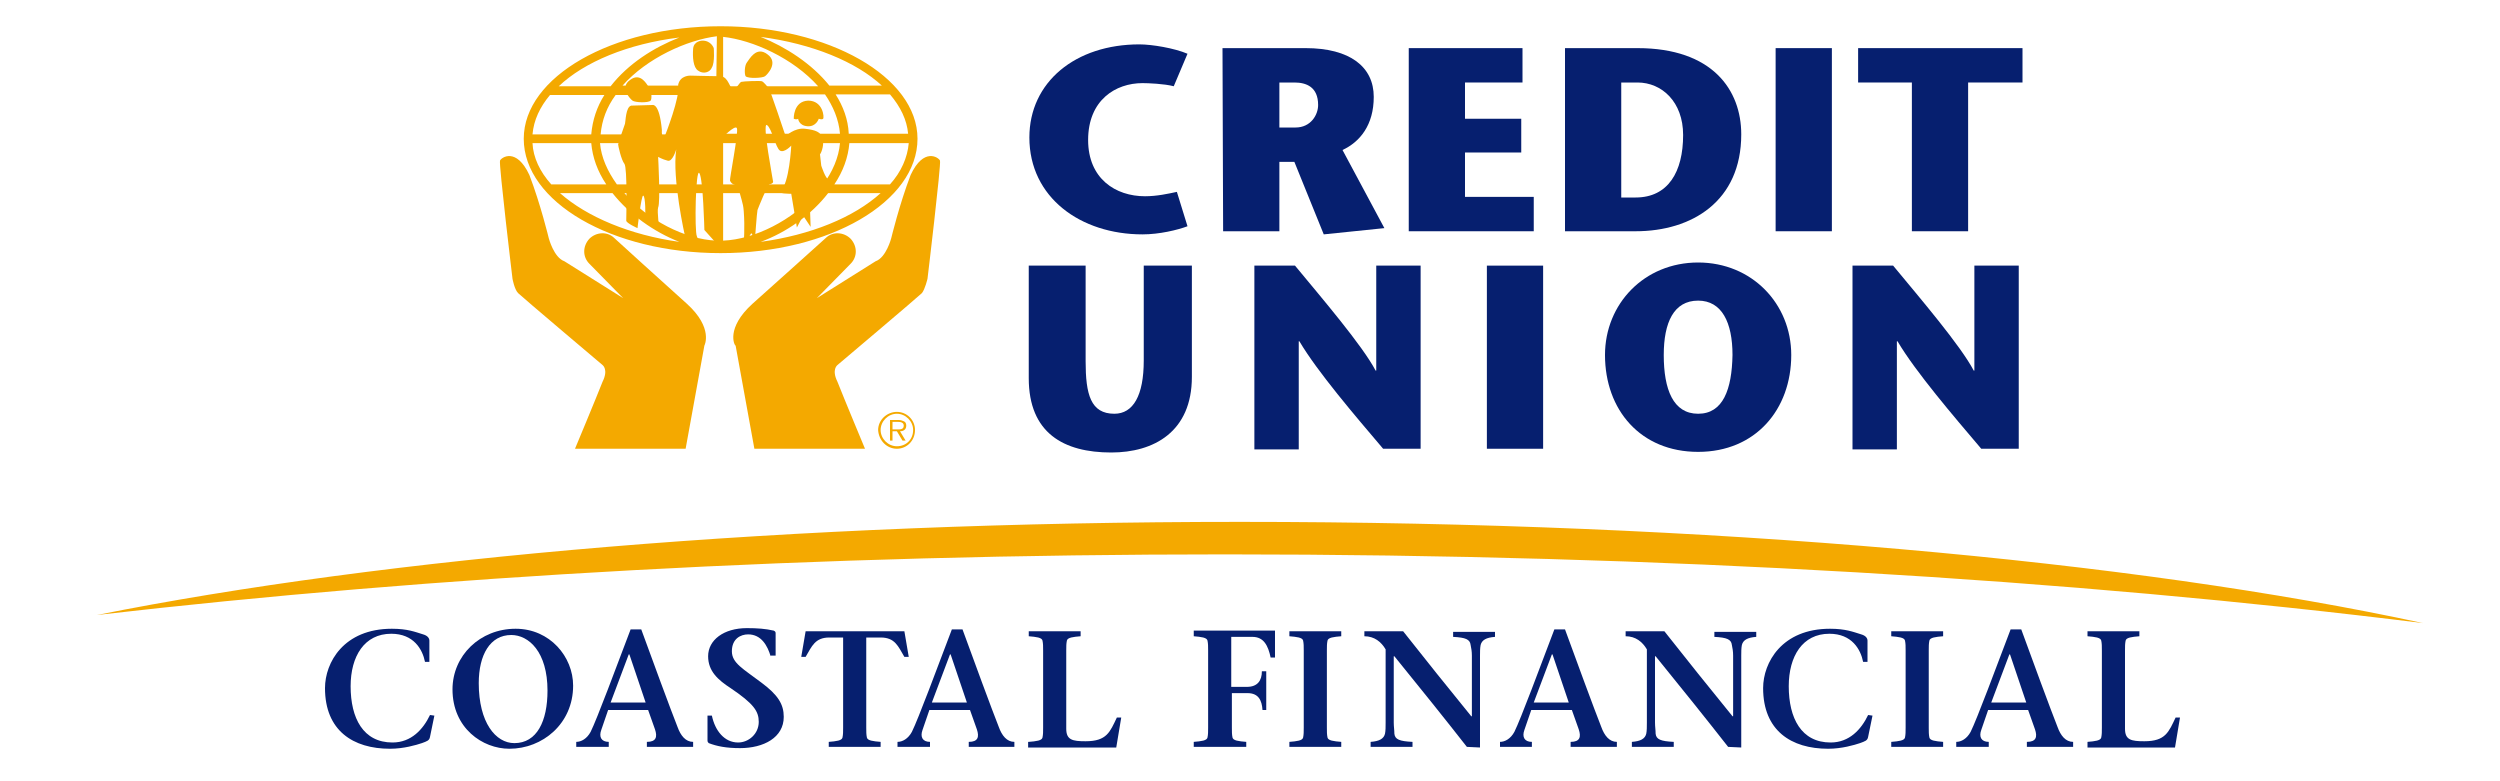 <?xml version="1.0" encoding="utf-8"?>
<!-- Generator: Adobe Illustrator 27.7.0, SVG Export Plug-In . SVG Version: 6.00 Build 0)  -->
<svg version="1.1" id="Layer_2_00000071517238507646024790000004526065028288232849_"
	 xmlns="http://www.w3.org/2000/svg" xmlns:xlink="http://www.w3.org/1999/xlink" x="0px" y="0px" viewBox="0 0 400 125"
	 style="enable-background:new 0 0 400 125;" xml:space="preserve">
<style type="text/css">
	.st0{fill:#F4A900;}
	.st1{fill:#061F6F;}
	.st2{fill-rule:evenodd;clip-rule:evenodd;fill:#061F6F;}
	.st3{enable-background:new    ;}
</style>
<g>
	<g>
		<path class="st0" d="M196.1,88.7c69.9,0,135.4,4,191.6,11c-46.3-10-113.9-16.2-189.3-16.2c-72,0-136.9,5.7-182.9,14.9
			C69.2,92.2,130.7,88.7,196.1,88.7L196.1,88.7z"/>
		<path class="st0" d="M120.4,48.6c2.7-2.4,11.7-10.5,11.7-10.5c1.1-1.1,2.9-1,4,0.1c1.1,1.2,1.1,2.9,0,4l-5.4,5.5
			c0,0,8.3-5.2,9.4-5.9c1.7-0.6,2.5-3.7,2.5-3.7s1.3-5.4,3.1-10.1c2.1-4.5,4.5-2.8,4.7-2.3c0.2,0.6-2,18.9-2,18.9s-0.4,1.7-0.9,2.3
			c-0.6,0.6-13.5,11.5-13.5,11.5s-1,0.7,0,2.7c1.1,2.8,4.4,10.7,4.4,10.7h-17.7l-3-16.5C117.5,55.3,116.1,52.5,120.4,48.6
			L120.4,48.6z"/>
		<path class="st0" d="M109.9,48.6c-2.7-2.4-11.6-10.5-11.6-10.5c-1.1-1.1-2.9-1-4,0.1c-1.1,1.2-1.1,2.9,0,4l5.4,5.5
			c0,0-8.3-5.2-9.4-5.9c-1.7-0.6-2.5-3.7-2.5-3.7s-1.3-5.4-3.1-10.1c-2.1-4.5-4.5-2.8-4.7-2.3c-0.2,0.6,2,18.9,2,18.9
			s0.3,1.7,0.9,2.3s13.5,11.5,13.5,11.5s1,0.7,0,2.7C95.3,63.9,92,71.8,92,71.8h17.7l3-16.5C112.7,55.3,114.2,52.5,109.9,48.6
			L109.9,48.6z"/>
		<path class="st0" d="M115.3,4.2c-17.4,0-31.5,8.1-31.5,18c0,10.1,14.1,18.3,31.5,18.3s31.5-8.2,31.5-18.3
			C146.8,12.3,132.6,4.2,115.3,4.2L115.3,4.2z M145.3,21.4h-9.5c-0.1-2.3-0.9-4.4-2.1-6.3h8.7C144.1,17.1,145.1,19.2,145.3,21.4
			L145.3,21.4z M115.7,5.9c4.7,0.5,11.2,3.4,15.2,7.9h-15.2V5.9L115.7,5.9z M114.6,13.7h-15c3.9-4.4,10.3-7.3,15.1-7.9L114.6,13.7
			L114.6,13.7z M114.6,15.2v6.3H96.1c0.2-2.3,1-4.4,2.4-6.3H114.6L114.6,15.2z M114.6,22.9v6.6H98.7c-1.5-2.1-2.5-4.3-2.7-6.6H114.6
			L114.6,22.9z M114.6,30.9v7.6c-5-0.2-11-3.3-14.7-7.6H114.6L114.6,30.9z M115.7,30.9h14.9c-3.8,4.3-9.8,7.4-14.9,7.6L115.7,30.9
			L115.7,30.9z M115.7,29.5v-6.6h18.7c-0.2,2.3-1.2,4.6-2.7,6.6H115.7L115.7,29.5z M115.7,21.4v-6.3H132c1.3,1.9,2.2,4,2.4,6.3
			H115.7L115.7,21.4z M141.1,13.7h-8.4c-2.8-3.5-7-6.2-11-7.8C130,7,137,9.9,141.1,13.7L141.1,13.7z M108.7,6
			c-4.1,1.6-8.2,4.2-11,7.8h-8.3C93.5,9.9,100.5,7,108.7,6L108.7,6z M88,15.2h8.7c-1.2,1.9-1.9,4-2.1,6.3h-9.4
			C85.4,19.2,86.4,17.1,88,15.2L88,15.2z M88.2,29.5c-1.8-2-2.9-4.3-3-6.6h9.4c0.2,2.3,1,4.5,2.4,6.6H88.2L88.2,29.5z M89.6,30.9H98
			c2.7,3.4,6.6,6.2,10.7,7.8C100.8,37.6,93.9,34.7,89.6,30.9L89.6,30.9z M121.7,38.7c4.1-1.5,8.1-4.3,10.8-7.8h8.4
			C136.6,34.8,129.7,37.6,121.7,38.7L121.7,38.7z M133.5,29.5c1.4-2.1,2.2-4.3,2.4-6.6h9.5c-0.2,2.3-1.2,4.6-3,6.6H133.5L133.5,29.5
			z"/>
		<path class="st0" d="M102.9,31.3c-0.3,0-0.9,5.2-0.9,5.2s-1.8-0.8-1.8-1.2s0.2-8.5-0.3-9.1s-1-2.9-1-3.1s1-3,1.1-3.3
			s0.1-2.7,1-2.9l3.4-0.1c0,0,1.1-0.4,1.5,4c-0.1,1.4,0.5,0.9,0.5,0.9s2.5-6.3,2.1-8.1c0.3-1.6,2-1.5,2-1.5s4,0.1,4.8,0.1
			c1.3,0.1,1.4,2,2,2s1-1,1.3-1.1s3-0.2,3.3-0.1c0.3,0.1,0.9,0.9,1.1,1.1c0.2,0.2,2.7,7.7,2.7,7.7s1.4-1.4,3.1-1.2
			c1.7,0.2,2.5,0.5,2.8,1.5c0.3,0.9-0.1,2.2-0.4,2.6l0.2,1.8c0,0,0.7,2.2,1.2,2.2c0.6,0-3,4.7-3,4.7l0.1,2.9l-1.2-1.8l-1,1.9
			l-0.9-5.4c0,0-2.6,0-1.7-0.5c1.4-1.1,1.7-7.2,1.7-7.2s-1.1,1.2-1.8,0.8c-0.7-0.4-1.3-3.6-2.1-4.1c-0.8-0.4,1,8.9,1,9.1
			c0,0.1-0.1,0.3-0.6,0.4c-0.3,0.1-1.8,3.8-1.9,4.1c-0.1,0.4-0.4,4.6-0.4,4.6l-0.6-0.9l-0.7,1.2l-0.5,0.4c0,0,0.2-2.5,0-5.1
			c-0.1-1.5-0.5-2-0.9-4.1c-1-0.1-1.2-0.6-1.3-0.8c-0.1-0.2,1.4-7.8,1.1-8.4c-0.3-0.6-2.5,1.7-2.5,1.7v17.6l-2.7-3
			c0,0-0.2-8.2-0.8-9.1c-0.6-0.9-0.8,9.3-0.4,10.1s-0.4,1.1-0.6,1.3l-2.1-0.9l0.8-0.4c0,0-2.1-9.3-1.4-13.9c0,0-0.6,2.1-1.4,1.8
			c-0.8-0.2-1.5-0.6-1.5-0.6s0.4,7.3,0,8.1c-0.2,0.6,0.2,3.5,0.2,3.5l-2.3-1.5C103.3,34.7,103.3,31.3,102.9,31.3L102.9,31.3z"/>
		<path class="st0" d="M104.1,16.1c-0.4,0.4-2.5,0.3-2.9,0c-0.4-0.3-2.1-2.1-0.4-3.3c1.7-1.3,2.7,0.7,3.1,1.3
			C104.3,14.6,104.3,15.9,104.1,16.1L104.1,16.1z"/>
		<path class="st0" d="M119.3,12.2c0.4,0.4,2.7,0.3,3.1,0s2.2-2.2,0.4-3.5c-1.8-1.4-2.9,0.8-3.3,1.3S119.1,11.9,119.3,12.2
			L119.3,12.2z"/>
		<path class="st0" d="M112.4,6.5c0,0-1.4,0-1.5,1.3s0,3,0.8,3.5c0.8,0.6,1.9,0.3,2.2-0.5c0.5-0.8,0.3-3.1,0.3-3.1
			S113.8,6.5,112.4,6.5L112.4,6.5z"/>
		<path class="st0" d="M127,19c0.5,0.2,0.7,0,0.7,0s0.1,1.1,1.5,1.2c1.4,0.1,1.8-1.2,1.8-1.2s0.5,0.2,0.7,0s0-2.9-2.4-2.9
			C126.9,16.2,127,19,127,19L127,19z"/>
		<path class="st0" d="M143.5,71.4c-1.4,0-2.6-1.2-2.6-2.6s1.2-2.6,2.6-2.6c1.4,0,2.6,1.2,2.6,2.6C146.1,70.3,145,71.4,143.5,71.4
			L143.5,71.4z M143.5,71.8c1.6,0,2.9-1.3,2.9-3c0-1.6-1.3-2.9-2.9-2.9c-1.6,0-3,1.3-3,2.9C140.6,70.5,141.9,71.8,143.5,71.8
			L143.5,71.8z M144,69c0.6,0,1-0.3,1-0.9c0-0.3-0.1-0.6-0.4-0.7c-0.2-0.1-0.5-0.2-0.8-0.2h-1.4v3.3h0.4V69h0.7l0.9,1.5h0.5L144,69
			L144,69z M142.8,68.7v-1.2h0.9c0.4,0,0.9,0.1,0.9,0.6c0,0.7-0.7,0.6-1.2,0.6H142.8L142.8,68.7z"/>
	</g>
	<g>
		<path class="st1" d="M164.6,42.5v18c0,8.8,5.6,11.9,13.2,11.9c6.8,0,12.9-3.3,12.9-12.1V42.5H183v15.2c0,5.6-1.7,8.5-4.7,8.5
			c-3.8,0-4.6-3.1-4.6-8.4V42.5H164.6L164.6,42.5z"/>
		<path class="st1" d="M227.3,42.5h-7.1v16.8h-0.1c-2.1-4-8.6-11.6-12.9-16.8h-6.5v29.4h7.1V54.6h0.1c2.9,4.9,8.9,11.9,13.4,17.2h6
			V42.5L227.3,42.5z"/>
		<polygon class="st1" points="246.9,71.8 246.9,42.5 237.9,42.5 237.9,71.8 		"/>
		<path class="st2" d="M271.7,72.3c9.2,0,14.9-6.8,14.9-15.5c0-8.2-6.3-14.8-14.9-14.8s-14.9,6.6-14.9,14.8
			C256.8,65.6,262.5,72.3,271.7,72.3L271.7,72.3z M271.7,66.2c-4,0-5.5-3.9-5.5-9.4c0-5.2,1.6-8.7,5.5-8.7c3.8,0,5.5,3.5,5.5,8.7
			C277.1,62.3,275.7,66.2,271.7,66.2L271.7,66.2z"/>
		<path class="st1" d="M323,42.5h-7.1v16.8h-0.1c-2.1-4-8.6-11.6-12.9-16.8h-6.5v29.4h7.1V54.6h0.1c2.9,4.9,8.9,11.9,13.4,17.2h6
			V42.5L323,42.5z"/>
		<path class="st1" d="M188.3,30.7c-1.4,0.3-3.2,0.7-5.1,0.7c-4.7,0-9.1-2.8-9.1-9c0-6.4,4.4-9.1,8.7-9.1c0.9,0,3.5,0.1,5,0.5
			l2.2-5.2c-2.1-0.9-5.7-1.5-7.7-1.5c-10.2,0-17.6,6-17.6,14.9c0,9.6,8.2,15.5,18.1,15.5c2.7,0,5.6-0.7,7.2-1.3L188.3,30.7
			L188.3,30.7z"/>
		<path class="st2" d="M204.7,13.2h2.4c1.9,0,3.8,0.7,3.8,3.6c0,1.6-1.2,3.6-3.6,3.6h-2.6L204.7,13.2L204.7,13.2z M195.7,37h9V25.9
			h2.4l4.7,11.6l9.7-1L214.8,24c2.8-1.3,5-4,5-8.5c0-4.8-3.8-7.8-10.9-7.8h-13.3L195.7,37L195.7,37z"/>
		<polygon class="st1" points="243.6,7.7 225.4,7.7 225.4,37 245.4,37 245.4,31.5 234.4,31.5 234.4,24.4 243.4,24.4 243.4,19 
			234.4,19 234.4,13.2 243.6,13.2 		"/>
		<path class="st2" d="M250.4,7.7V37h11.3c9,0,16.9-4.8,16.9-15.5c0-7.1-4.6-13.8-16.6-13.8H250.4L250.4,7.7z M259.4,13.2h2.6
			c3.9,0,7.3,3.1,7.3,8.4c0,5.9-2.4,10-7.6,10h-2.3V13.2L259.4,13.2z"/>
		<polygon class="st1" points="293.1,37 293.1,7.7 284.1,7.7 284.1,37 		"/>
		<polygon class="st1" points="314.9,37 314.9,13.2 323.6,13.2 323.6,7.7 297.3,7.7 297.3,13.2 305.9,13.2 305.9,37 		"/>
	</g>
	<g class="st3">
		<path class="st1" d="M69.5,114.5l-0.7,3.4c-0.1,0.6-0.5,0.7-1.3,1c-0.9,0.3-2.9,0.9-5.1,0.9c-5.9,0-10.4-2.9-10.4-9.7
			c0-4.1,3-9.5,10.7-9.5c2.5,0,3.7,0.5,5,0.9c0.7,0.2,1,0.6,1,1v3.4H68c-0.4-2-1.8-4.5-5.4-4.5c-4.3,0-6.5,3.6-6.5,8.4
			c0,5.1,2,9,6.7,9c3,0,4.9-2.1,6-4.4L69.5,114.5L69.5,114.5z"/>
	</g>
	<g class="st3">
		<path class="st1" d="M72.4,110.3c0-5.4,4.4-9.7,10.1-9.7c5.5,0,9.2,4.5,9.2,9.1c0,6.1-4.9,10.1-10.2,10.1
			C77.2,119.8,72.4,116.5,72.4,110.3z M87.6,110.5c0-6.2-3-8.9-5.8-8.9c-3.4,0-5.2,3.2-5.2,7.7c0,6.3,2.7,9.6,5.7,9.6
			C85.9,118.9,87.6,115.4,87.6,110.5z"/>
	</g>
	<g class="st3">
		<path class="st1" d="M97.3,113.6l-1.1,3.2c-0.4,1.1,0,1.9,1.2,1.9v0.8h-5.2v-0.8c0.8,0,1.7-0.5,2.3-1.6c1-2,4.2-10.6,6.4-16.4h1.7
			c1.6,4.4,4.8,13.1,5.8,15.6c0.5,1.4,1.3,2.4,2.5,2.4v0.8h-7.4v-0.8c1.5,0,1.7-0.8,1.3-2l-1.1-3.1H97.3z M103.3,112.4l-2.6-7.7
			h-0.1l-2.9,7.7H103.3z"/>
		<path class="st1" d="M123.3,105c-0.5-1.7-1.5-3.5-3.6-3.5c-1.2,0-2.6,0.7-2.6,2.7c0,1.9,1.8,2.8,4.7,5c2.7,2,3.6,3.5,3.6,5.5
			c0,3.3-3.2,5-7,5c-2.2,0-3.7-0.3-5-0.8c-0.1-0.1-0.2-0.2-0.2-0.4v-4h0.7c0.5,2.4,2,4.3,4.2,4.3c1.7,0,3.3-1.4,3.3-3.3
			c0-1.7-0.8-2.9-4.5-5.4c-2-1.3-3.6-2.7-3.6-5.1c0-2.6,2.5-4.5,6.2-4.5c1.7,0,3,0.1,4.3,0.4c0.2,0.1,0.3,0.2,0.3,0.4v3.6h-0.8V105z
			"/>
	</g>
	<g class="st3">
		<path class="st1" d="M138.6,116.4c0,0.7,0,1.1,0.1,1.6s1,0.6,2.2,0.7v0.8h-8.3v-0.8c1.2-0.1,2.1-0.2,2.2-0.7
			c0.1-0.5,0.1-0.9,0.1-1.6V102h-2.2c-2.3,0-2.8,1.4-3.8,3.1h-0.7l0.7-4.1h15.8l0.7,4.1h-0.7c-1-1.7-1.5-3.1-3.8-3.1h-2.3V116.4z"/>
	</g>
	<g class="st3">
		<path class="st1" d="M148.7,113.6l-1.1,3.2c-0.4,1.1,0,1.9,1.2,1.9v0.8h-5.2v-0.8c0.8,0,1.7-0.5,2.3-1.6c1-2,4.2-10.6,6.4-16.4
			h1.7c1.6,4.4,4.8,13.1,5.8,15.6c0.5,1.4,1.3,2.4,2.5,2.4v0.8H155v-0.8c1.5,0,1.7-0.8,1.3-2l-1.1-3.1H148.7z M154.7,112.4l-2.6-7.7
			H152l-2.9,7.7H154.7z"/>
		<path class="st1" d="M164.6,118.7c1.2-0.1,2.1-0.2,2.2-0.7c0.1-0.5,0.1-0.9,0.1-1.6v-12.3c0-0.7,0-1.1-0.1-1.6s-1-0.6-2.2-0.7V101
			h8.3v0.8c-1.2,0.1-2.1,0.2-2.2,0.7c-0.1,0.5-0.1,0.9-0.1,1.6v12.5c0,1.8,1,2,3.1,2c3.4,0,3.9-1.5,5-3.8h0.7l-0.8,4.8h-14.1v-0.9
			H164.6z"/>
		<path class="st1" d="M191,100.9h13v4.3h-0.7c-0.4-1.9-1.1-3.3-2.9-3.3H197v8h2.5c1.7,0,2.4-1,2.4-2.5h0.7v6.2H202
			c-0.1-1.5-0.6-2.7-2.4-2.7h-2.5v5.5c0,0.7,0,1.1,0.1,1.6s1,0.6,2.2,0.7v0.8H191v-0.8c1.2-0.1,2.1-0.2,2.2-0.7
			c0.1-0.5,0.1-0.9,0.1-1.6v-12.3c0-0.7,0-1.1-0.1-1.6s-1-0.6-2.2-0.7V100.9z"/>
		<path class="st1" d="M212.3,116.4c0,0.7,0,1.1,0.1,1.6s1,0.6,2.2,0.7v0.8h-8.3v-0.8c1.2-0.1,2.1-0.2,2.2-0.7
			c0.1-0.5,0.1-0.9,0.1-1.6v-12.3c0-0.7,0-1.1-0.1-1.6s-1-0.6-2.2-0.7V101h8.3v0.8c-1.2,0.1-2.1,0.2-2.2,0.7
			c-0.1,0.5-0.1,0.9-0.1,1.6V116.4z"/>
	</g>
	<g class="st3">
		<path class="st1" d="M234.7,119.5c-3.2-4.1-7.7-9.7-11.6-14.5H223v10.6c0,0.7,0.1,1.2,0.1,1.8c0.1,0.9,0.8,1.2,2.9,1.3v0.8h-6.7
			v-0.8c1.4-0.1,2.1-0.5,2.3-1.3c0.1-0.5,0.1-1.1,0.1-1.8v-11.7c-0.7-1.2-1.8-2.1-3.4-2.1V101h6.2c3.3,4.2,7.4,9.3,10.9,13.6h0.1
			v-9.7c0-0.7-0.1-1.2-0.2-1.7c-0.1-0.9-0.8-1.2-2.8-1.3v-0.8h6.7v0.8c-1.4,0.1-2.1,0.5-2.3,1.3c-0.1,0.5-0.1,1.1-0.1,1.7v14.7
			L234.7,119.5L234.7,119.5z"/>
	</g>
	<g class="st3">
		<path class="st1" d="M245,113.6l-1.1,3.2c-0.4,1.1,0,1.9,1.2,1.9v0.8H240v-0.8c0.8,0,1.7-0.5,2.3-1.6c1-2,4.2-10.6,6.4-16.4h1.7
			c1.6,4.4,4.8,13.1,5.8,15.6c0.5,1.4,1.3,2.4,2.5,2.4v0.8h-7.4v-0.8c1.5,0,1.7-0.8,1.3-2l-1.1-3.1H245z M251,112.4l-2.6-7.7h-0.1
			l-2.9,7.7H251z"/>
	</g>
	<g class="st3">
		<path class="st1" d="M276.5,119.5c-3.2-4.1-7.7-9.7-11.6-14.5h-0.1v10.6c0,0.7,0.1,1.2,0.1,1.8c0.1,0.9,0.8,1.2,2.9,1.3v0.8h-6.7
			v-0.8c1.4-0.1,2.1-0.5,2.3-1.3c0.1-0.5,0.1-1.1,0.1-1.8v-11.7c-0.7-1.2-1.8-2.1-3.4-2.1V101h6.2c3.3,4.2,7.4,9.3,10.9,13.6h0.1
			v-9.7c0-0.7-0.1-1.2-0.2-1.7c-0.1-0.9-0.8-1.2-2.8-1.3v-0.8h6.7v0.8c-1.4,0.1-2.1,0.5-2.3,1.3c-0.1,0.5-0.1,1.1-0.1,1.7v14.7
			L276.5,119.5L276.5,119.5z"/>
	</g>
	<g class="st3">
		<path class="st1" d="M299.6,114.5l-0.7,3.4c-0.1,0.6-0.5,0.7-1.3,1c-0.9,0.3-2.9,0.9-5.1,0.9c-5.9,0-10.4-2.9-10.4-9.7
			c0-4.1,3-9.5,10.7-9.5c2.5,0,3.7,0.5,5,0.9c0.7,0.2,1,0.6,1,1v3.4h-0.7c-0.4-2-1.8-4.5-5.4-4.5c-4.3,0-6.5,3.6-6.5,8.4
			c0,5.1,2,9,6.7,9c3,0,4.9-2.1,6-4.4L299.6,114.5L299.6,114.5z"/>
		<path class="st1" d="M308.6,116.4c0,0.7,0,1.1,0.1,1.6s1,0.6,2.2,0.7v0.8h-8.3v-0.8c1.2-0.1,2.1-0.2,2.2-0.7s0.1-0.9,0.1-1.6
			v-12.3c0-0.7,0-1.1-0.1-1.6s-1-0.6-2.2-0.7V101h8.3v0.8c-1.2,0.1-2.1,0.2-2.2,0.7s-0.1,0.9-0.1,1.6V116.4z"/>
		<path class="st1" d="M318.1,113.6l-1.1,3.2c-0.4,1.1,0,1.9,1.2,1.9v0.8H313v-0.8c0.8,0,1.7-0.5,2.3-1.6c1-2,4.2-10.6,6.4-16.4h1.7
			c1.6,4.4,4.8,13.1,5.8,15.6c0.5,1.4,1.3,2.4,2.5,2.4v0.8h-7.4v-0.8c1.5,0,1.7-0.8,1.3-2l-1.1-3.1H318.1z M324.2,112.4l-2.6-7.7
			h-0.1l-2.9,7.7H324.2z"/>
		<path class="st1" d="M334,118.7c1.2-0.1,2.1-0.2,2.2-0.7s0.1-0.9,0.1-1.6v-12.3c0-0.7,0-1.1-0.1-1.6s-1-0.6-2.2-0.7V101h8.3v0.8
			c-1.2,0.1-2.1,0.2-2.2,0.7s-0.1,0.9-0.1,1.6v12.5c0,1.8,1,2,3.1,2c3.4,0,3.9-1.5,5-3.8h0.7l-0.8,4.8h-14V118.7z"/>
	</g>
</g>
</svg>
